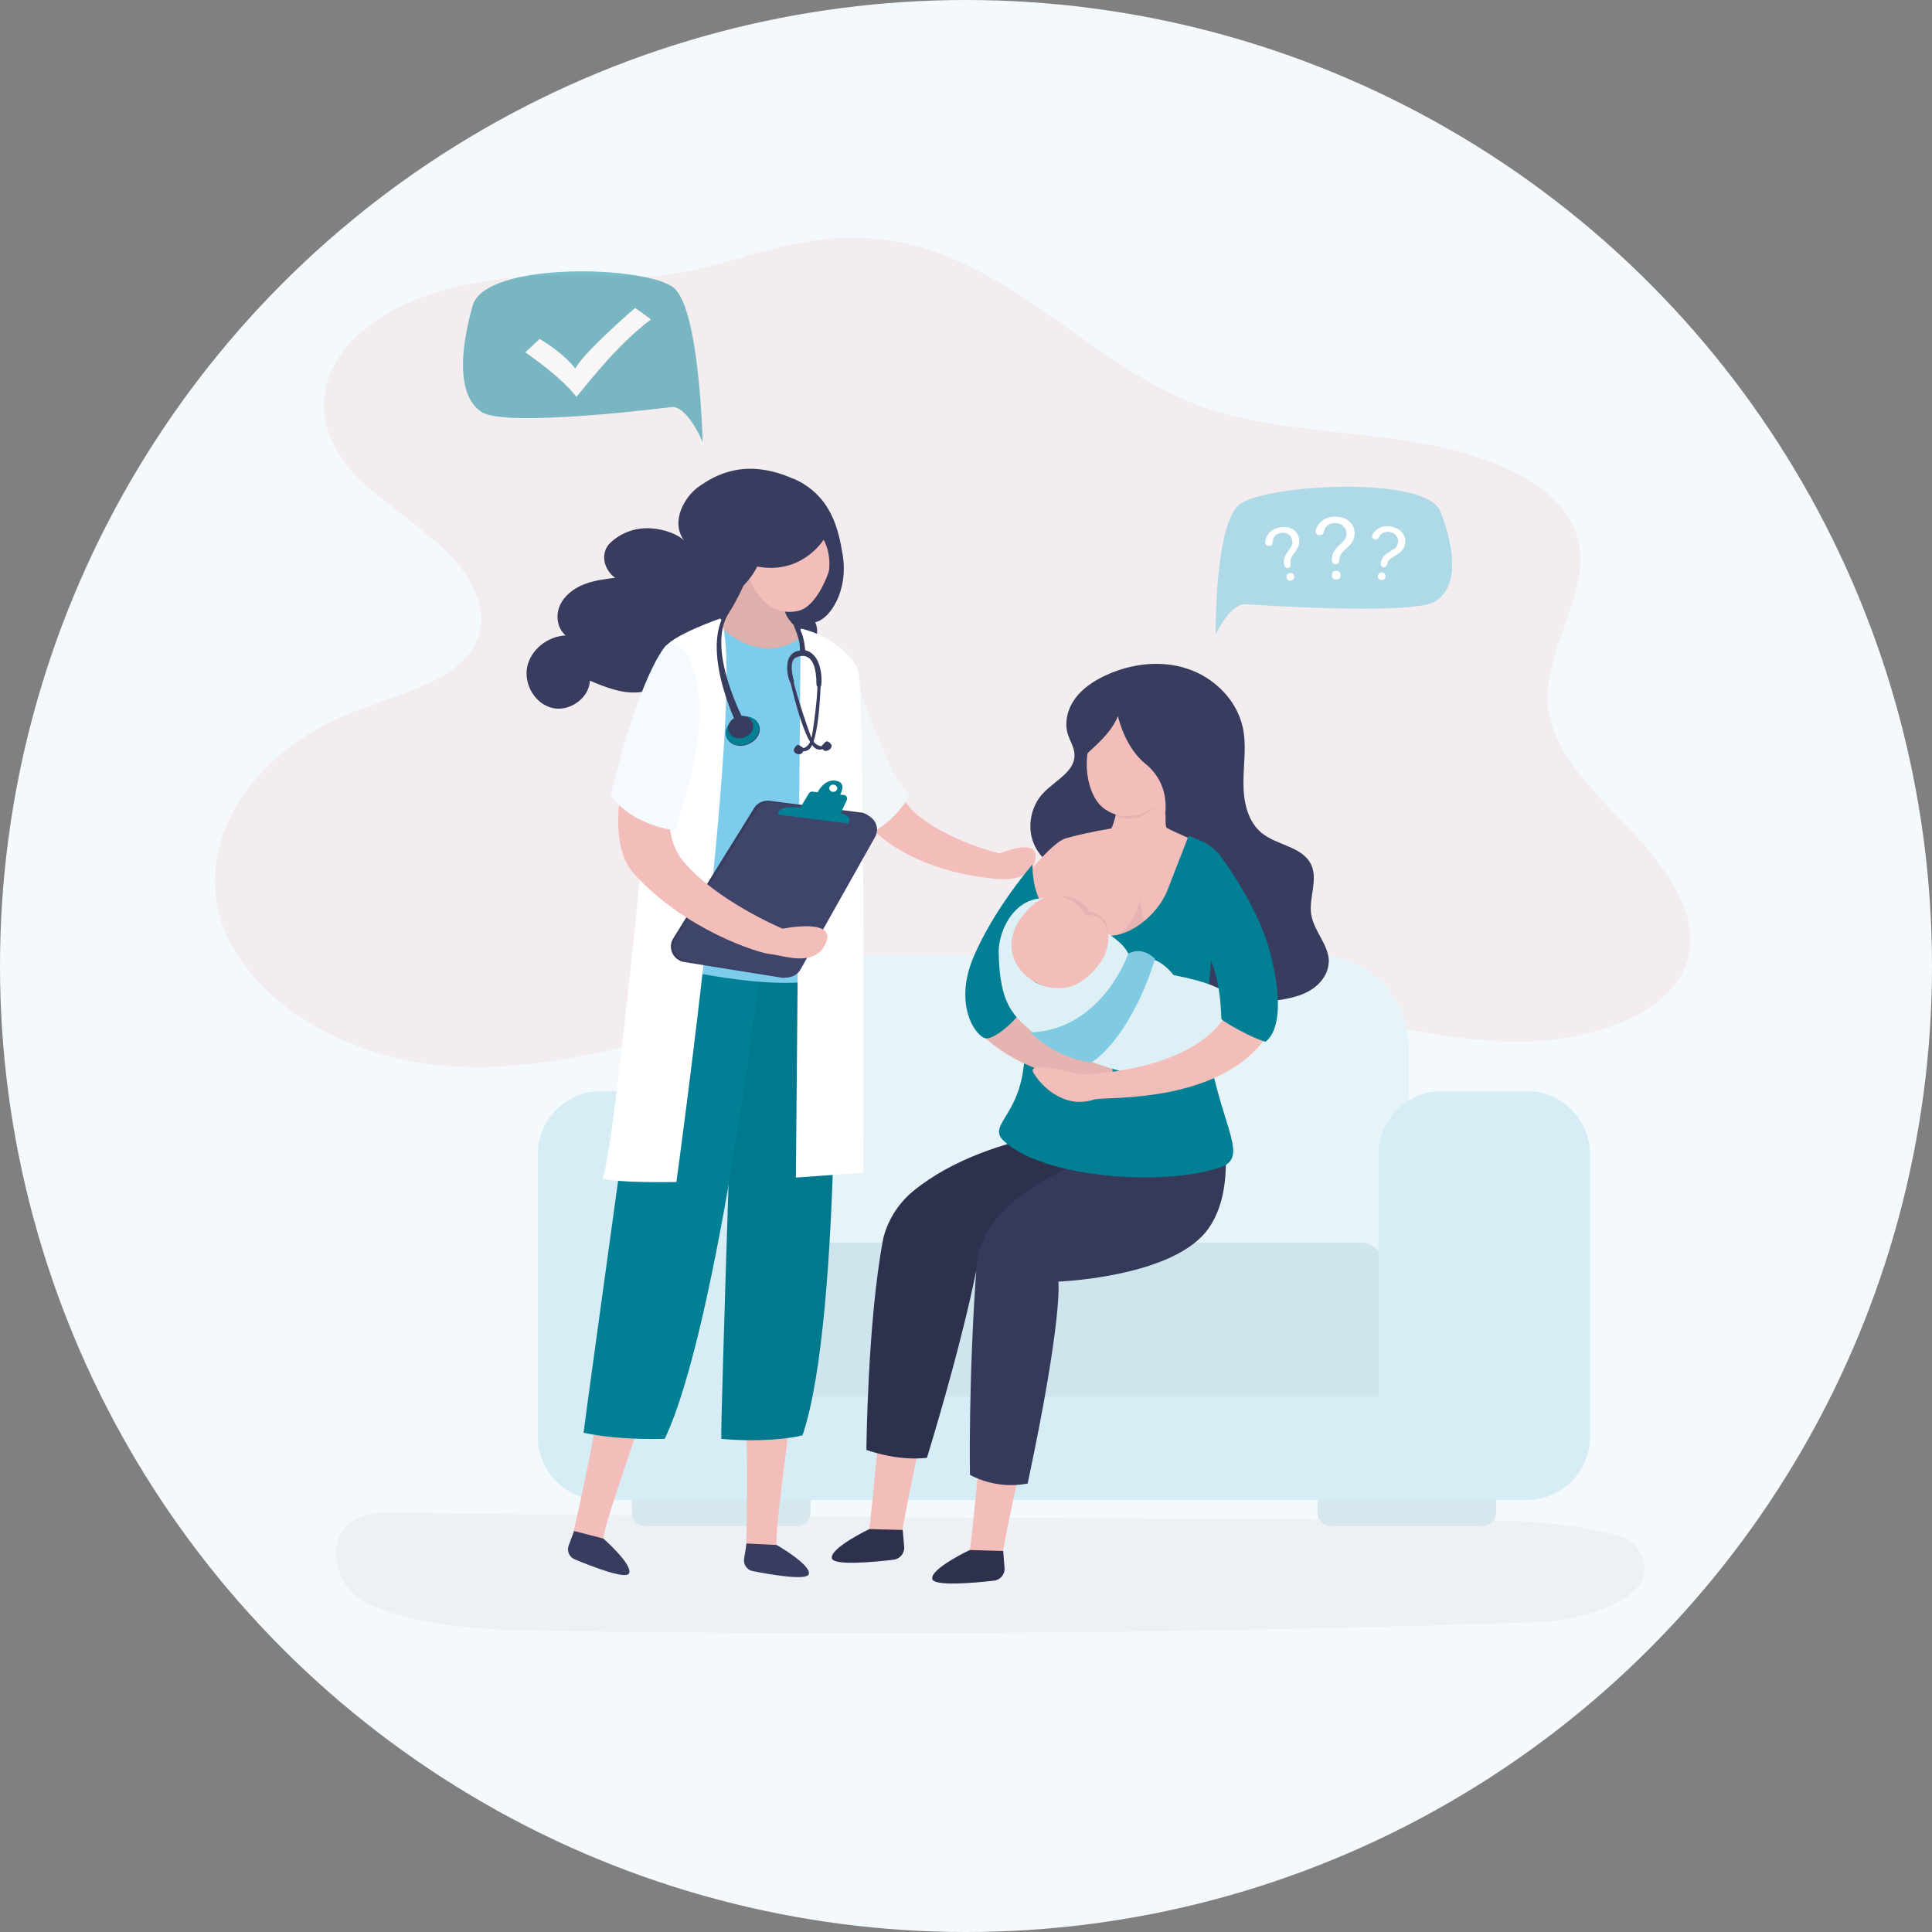 <svg xmlns="http://www.w3.org/2000/svg" id="Layer_1" data-name="Layer 1" viewBox="0 0 2000 2000"><rect x="0" y="0" width="2000" height="2000" fill="#808080" stroke="none"/><circle cx="1000" cy="1000" r="1000" style="fill: #f4f9fd;"></circle><path d="m1006.2,277.1c-47-23.4-98.7-37.1-161-28.5-68.1,9.4-126.7,40.8-196.1,37.7-69.7-3-142-3.3-206.3,19.2-109.3,38.1-142.6,125.4-65.5,195.6,29,26.4,65.2,48.5,91.1,76.4,26,28,40.5,65.1,20.1,95.4-24,35.7-84.1,47.9-131.7,67.8-97.1,40.5-151.7,128.2-129.4,207.8,22.3,79.5,119.9,144.9,231.1,154.7,98.6,8.7,194.4-22.1,289.3-43.5,203.1-45.8,424-49.3,629.7-10,65.7,12.6,131.2,29.5,199.1,28.6,67.9-1,140.9-25,164.9-71,24.7-47.2-8.7-99.5-47.6-141.4-38.9-41.9-85.8-83.8-91.3-134.1-6.9-62.7,52.9-125.6,26.7-185.6-22.5-51.5-100.1-79-173.1-90.1-73-11.1-150.5-12.1-216.8-37-83.8-31.4-151.3-101.4-233.3-142.2Z" style="fill: #f3beba; opacity: .2;"></path><path d="m891.7,722.1c0,5.9,27.7,95.4,55.8,119.7,33.5,29,87.4,41.7,87.4,41.7,0,0,44.1-19,36.3,8.6-5.6,19.9-32.3,18.7-42.9,17.5-20-2.3-68.7-8.7-109.7-38-48-34.3-85.3-144.3-85.3-144.3,26.2-6.8,58.4-11.1,58.4-5.1Z" style="fill: #f3beba;"></path><path d="m881.3,687.6s39.1,121.4,59.9,134.2c-2.4,12-30.3,41.5-47.1,41.5s-37.5-168.5-12.8-175.7Z" style="fill: #f1f6f9;"></path><path d="m1694.9,1602.8c-6-9-15.4-11.8-24.2-14.1-66.6-17.5-130.5-14.7-198.5-15.2-356.3-2.6-712.8-2.4-1069.1-7.8-21-.2-47.1,4.4-53.9,31.4-4.2,16.7,1.8,35.9,11.6,47.5,9.8,11.7,22.6,17.3,35.2,21.8,55.7,19.6,113.9,20.9,171.4,21.8,344.6,5.5,689.3,2.4,1033.8-9.3,15.5-.5,131.4-19.7,93.8-76.2Z" style="fill: #eaeff2; opacity: .7;"></path><g><g><path d="m667.9,1535.9h157.2c7.6,0,13.9,6.2,13.9,13.9v16.1c0,7.6-6.2,13.9-13.9,13.9h-157.2c-7.6,0-13.9-6.2-13.9-13.9v-16.1c0-7.6,6.2-13.9,13.9-13.9Z" style="fill: #d6e8ed;"></path><path d="m1377.7,1535.9h157.2c7.6,0,13.9,6.2,13.9,13.9v16.1c0,7.6-6.2,13.9-13.9,13.9h-157.2c-7.6,0-13.9-6.2-13.9-13.9v-16.1c0-7.6,6.2-13.9,13.9-13.9Z" style="fill: #d6e8ed;"></path></g><g><path d="m832,988.4h531.1c52.6,0,95.3,42.7,95.3,95.3v364.3c0,52.6-42.7,95.3-95.3,95.3h-531.1c-52.6,0-95.3-42.7-95.3-95.3v-364.3c0-52.6,42.7-95.3,95.3-95.3Z" style="fill: #e6f3f8;"></path><rect x="763" y="1286.4" width="669.1" height="211.7" rx="22.5" ry="22.5" style="fill: #cfe5ed;"></rect><path d="m1580.3,1129.5h-87.6c-36.3,0-65.7,29.4-65.7,65.7v250.6h-651.3v-250.6c0-36.3-29.4-65.7-65.7-65.7h-87.6c-36.3,0-65.7,29.4-65.7,65.7v292c0,36.3,29.4,65.7,65.7,65.7h957.9c36.3,0,65.7-29.4,65.7-65.7v-292c0-36.3-29.4-65.7-65.7-65.7Z" style="fill: #d6edf5;"></path></g></g><path d="m821.4,495.7c-49-21.8-80.3-4.7-98.6,8.5-13.7,9.9-29.1,35.2-14.8,55.2-7.1-7.9-45.9-24.8-75.6,1.9-12.2,11-6.9,29.2,4.4,36.8-11.1,1.4-22.4,2.8-32.8,7-10.4,4.2-20,11.6-24.5,21.9-4.5,10.3-2.6,23.7,6.1,30.8-18.4.8-35.9,14.3-39.8,32.3-3.8,18,7.8,38.3,25.6,42.7,17.8,4.4,38.3-9.7,39.3-28.1,15.9,6.6,32.6,13.4,49.7,12,17.2-1.3,34.8-13.5,36.2-30.7,9,5.8,18,11.7,28.1,15.2,10.1,3.5,21.5,4.5,31.4.4,9.9-4.1,17.8-13.9,17.5-24.6,10.5,3.1,21.2,6.3,32.2,6.6,11,.4,22.5-2.3,30.6-9.7,8.2-7.3,12.1-19.9,7.5-29.8,14.4-2.6,34.8-31.5,28.4-70-4.2-24.9-11-60.8-50.8-78.6Z" style="fill: #383c5e;"></path><path d="m672.7,1118.8s-39.5,306-82.8,482.9c10.5,18.5,42.5-.6,34.9-6.9-8.3-6.9,149.7-421.6,161-509.9,6.6-51.6-113.2,34-113.2,34Z" style="fill: #f3beba;"></path><path d="m624.7,1592.7l-30.4-7.8-5.6,15c-2.1,5.7.6,12,6.2,14.3,17.7,7.4,53.2,21.2,56.3,14.5,4.2-8.9-26.5-35.9-26.5-35.9Z" style="fill: #383c5e;"></path><path d="m860.7,1069.7c-3.8-51.8-104.1,55.9-104.1,55.9,0,0,22.4,307.8,15.3,489.7,14,16,41.5-9.1,32.8-13.8-9.5-5.1,62.5-443,56-531.8Z" style="fill: #f3beba;"></path><path d="m804.2,1599.4l-31.4-1.6-2.5,15.8c-1,6,3,11.6,8.9,12.8,18.9,3.7,56.4,10.2,58.1,3,2.3-9.6-33.1-29.9-33.1-29.9Z" style="fill: #383c5e;"></path><path d="m762.2,981.1s-16.6,495.1-15.5,508.4c40.2,3.7,73-.6,84.1-3.7,42.1-124.4,32.9-512.1,32.9-512.1-21.9-34.7-101.5,7.3-101.5,7.3Z" style="fill: #00798e;"></path><path d="m675.3,966.5s-68.3,492.3-71.2,516.7c39.5,8.4,83.9,6.1,84,6.3,56.4-118.5,102.5-511,102.5-511-17.7-37.1-115.2-11.9-115.2-11.9Z" style="fill: #007f95;"></path><path d="m821.1,646.5c-5.2-5.4-9.9-12.3-9.1-19.7,2.6-23,20.5-54,25-68.9,6-20-46.7-8-46.7-8,0,0-12,44.7-33.1,80.4-8,13.6-26.9,19.4-32.9,25.4-20,20,87.7,34.6,108,27,33.3-12.5-1.5-26-11.1-36.1Z" style="fill: #dfafac;"></path><path d="m801,518.4c-12.5,4-23.1,13.3-27.5,29.3-12.1,44.9,15.2,93.8,53.2,84.6,21.7-5.2,37.8-51.2,36.2-67.2-3.5-33.3-30-56.8-61.9-46.8Z" style="fill: #f3beba;"></path><path d="m883.3,692c-15.1-26.7-46.6-38.4-46.6-38.4,0,0-39.8,43.9-93.3-6.9,0,0-37,8.2-49.4,27.4-12.3,19.2-28.8,292.2-23.3,321,4.1,2.7,144,38.4,194.8,13.7,16.5,3.4,14.9-206,14.9-238.9s16.6-53.8,2.9-77.9Z" style="fill: #7ecceb;"></path><path d="m687.6,671.7c-4.8,13-48.3,509.8-63.8,548.2,15.8,5,76.4,3.7,76.4,3.7,0,0,73.6-532,45.5-583.4,0,0-53.3,18.5-58.1,31.5Z" style="fill: #fff;"></path><path d="m836.2,506.7s-67.6-26.2-92.4,84.8c-11,49.3,28.3,20,40-5,46.5,8.8,68.8-27.8,68.8-27.8,0,0,9.8,15.8,4.4,39.4,28.7-65.1-20.8-91.4-20.8-91.4Z" style="fill: #383c5e;"></path><path d="m828.9,650.7l-5,568.3,69.7-5s2.2-512.1-5.7-521.7c-19.2-34.3-59-41.6-59-41.6Z" style="fill: #fff;"></path><g><path d="m890.8,841.1l-94-12.1c-6.5-.8-12.8,2.1-16.2,7.6l-83.7,134.9c-6.1,9.8,0,22.6,11.5,24.4l100.4,16.1c6.9,1.1,13.8-2.2,17.1-8.2l77.4-138.9c5.6-10-.9-22.4-12.4-23.9Z" style="fill: #383c5e;"></path><path d="m893.3,842.7l-94-12.1c-6.5-.8-12.8,2.1-16.2,7.5l-83.5,133.2c-6.1,9.7,0,22.3,11.6,24.2l100.4,16.1c6.9,1.1,13.8-2.1,17.1-8l77.2-137.2c5.5-9.9-.9-22.1-12.5-23.6Z" style="fill: #3f446a;"></path><path d="m873.6,823l-32.6-3.5c-1.5-.2-2.9.6-3.7,1.8l-8.8,14.9c-1.4,2.3,0,5.3,2.8,5.7l34.1,4.3c1.6.2,3.2-.7,3.9-2.2l7.3-15.7c1.1-2.4-.4-5.1-3-5.4Z" style="fill: #007f95;"></path><path d="m836.7,837c-36.8-5.3-30.6,6.4-30.6,6.4,0,0,71,9,71.9,9,7.4-11.4-15.8-11.8-41.3-15.4Z" style="fill: #007f95;"></path><path d="m867,808.6c-15.7-4.4-22.9,16.5-22.9,16.5l22.5,2.9s12-16.1.4-19.4Zm-.3,7.9c-.3,2-2.3,3.5-4.6,3.2-2.3-.3-3.9-2.2-3.7-4.2.3-2,2.3-3.5,4.6-3.2,2.3.3,3.9,2.2,3.7,4.2Z" style="fill: #007f95;"></path></g><g><path d="m755.4,633.3l-3.3-1c-27.7,38.9,9.9,116.5,11.6,119.7l7.8-3.3c-.4-.8-42.6-78.3-16.1-115.5Z" style="fill: #383c5e;"></path><path d="m763.6,743.8c-9.1,3.8-14,12.8-11,20.1,3,7.4,12.9,10.3,22,6.5,9.1-3.8,14.1-12.8,11-20.1-3-7.4-12.9-10.3-22-6.5Z" style="fill: #383c5e;"></path><path d="m763,743.2c-9.1,3.8-14,12.8-11,20.1,3,7.4,12.9,10.3,22,6.5,9.1-3.8,14-12.8,11-20.1-3-7.4-12.9-10.3-22-6.5Z" style="fill: #007f95;"></path><path d="m763.2,743.9c-6.6,2.7-10.2,9.2-8,14.6,2.2,5.3,9.3,7.5,15.9,4.7,6.6-2.7,10.2-9.2,8-14.6-2.2-5.3-9.3-7.5-15.9-4.7Z" style="fill: #383c5e;"></path><path d="m762.3,742.2c-6.6,2.7-10.2,9.2-8,14.6,2.2,5.3,9.3,7.5,15.9,4.7,6.6-2.7,10.2-9.2,8-14.6-2.2-5.3-9.3-7.5-15.9-4.7Z" style="fill: #383c5e;"></path></g><g><path d="m831.1,773.8c-3.4-1.9-5.3-4.2-7.4-1.2-2,3-2.7,3.9-1.1,6.2,1.7,2.3,6,2.4,7.4,1.1,1.4-1.3,1.9-3.8,1.8-4.1,0-.3-.7-2-.7-2Z" style="fill: #383c5e;"></path><path d="m848.3,698.8c-.4-.4-2.4.1-2.4.1,2.3,12.8-4.6,61.6-6.3,66.9-1.7,5.5-5.8,7.9-6.9,8.4-1.1.5-3.7,0-4.2.9-.5.8.8,2.6,1.7,2.7.9.1,5.8.2,8.5-3.2,10.3-13,11.1-74,11.1-74,0,0-1.1-1.3-1.6-1.7Z" style="fill: #383c5e;"></path><path d="m858,768.3c-2.6-2.3-4,.4-6.9,3.3,0,0-.3,1.9-.3,2.1,0,.3,1,2.6,2.6,3.4,1.6.9,5.8-.5,7-3.2,1.1-2.7.3-3.3-2.3-5.7Z" style="fill: #383c5e;"></path><path d="m849.7,772.4c-1.2-.1-5.6-1.3-8.5-6.1-2.8-4.7-17.9-50.5-20.2-63,0,0-2,0-2.4.6-.3.5-.6,1.1-.6,1.1,0,0,13,59.9,25.8,69.5,3.4,2.6,8,1.1,8.9.7.9-.4,1.8-2.5,1.1-3.2-.7-.6-3.1.5-4.2.4Z" style="fill: #383c5e;"></path><path d="m833.6,673.1c-.9-6.5-1.9-21.4-11.1-27.9-4.4-1,6.1,12.2,5.6,28.1,0,.9-5.9-.9-10.9,7.1-3.8,6.1-2.5,19.7.9,26.3,1.4,2.7,4.2.2,3.8-1.8,0,0-7-22,3.3-24.7,4.5-1.8,20-6.2,20,28.5,0,3,4.5,3.9,5,.3,1-8.7-.4-32-16.6-35.9Z" style="fill: #383c5e;"></path></g><path d="m810.2,961.4s-69.3-29-103.3-70.4c-35.6-43.4,7.4-126.7,9.1-133.7,1.6-7-3.3-56.8-36.1-56.1,0,0-71.3,150.7-23.4,203.5,52.7,58,128.6,82,141.5,83.1,12.9,1.2,43.3,13.2,55.5-8.6,17-30.3-43.3-17.8-43.3-17.8Z" style="fill: #f3beba;"></path><path d="m689.2,668.5s-25.8,25.8-57,154.9c22.3,31.6,66.4,36.1,66.4,36.1,0,0,28-77.9,25.4-129.6-2.2-45-19.6-71.7-34.8-61.4Z" style="fill: #f4faff;"></path><path d="m913.8,1453.4c-.6-.1-1.2-.3-1.8-.4-5.8,76.8-11.9,129.1-12.6,134.5-1.4,10.8,11.7,35.2,30.4,21.1,7.5-44.6,18-95.8,29.9-148.2-15.9,1.2-31.2-1.1-46-7Z" style="fill: #f3beba;"></path><path d="m899.9,1582.9s-40.5,19.4-38.8,30.1c1.3,8,43,4.1,64,1.6,6.6-.8,11.4-6.7,10.9-13.3l-1.5-17.5-34.6-.9Z" style="fill: #2e314d;"></path><path d="m1164.3,1165.2s22.4,66.2-7.1,105.4c-41.6,55.1-146.7,45-146.7,45,0,0-12,65.4-50.9,193.5-31.7,3.7-62.7-8.2-62.7-8.2,0,0,1.1-131.3,17-216.5,2.6-14,12-35.6,31.7-51.6,81.7-66.6,218.8-67.7,218.8-67.7Z" style="fill: #2e314d;"></path><path d="m1018.5,1475.1c-.6-.1-1.2-.3-1.8-.4-6.1,76.8-12.4,129.1-13.2,134.5-1.4,10.8,11.6,35.3,30.3,21.3,7.7-44.6,18.5-95.7,30.5-148.1-15.9,1.2-31.2-1.2-45.9-7.2Z" style="fill: #f3beba;"></path><path d="m1004,1604.5s-40.6,19.2-39,29.9c1.2,8,43,4.3,64,1.9,6.6-.8,11.5-6.6,10.9-13.2l-1.4-17.5-34.6-1Z" style="fill: #2e314d;"></path><path d="m1266.4,1172.1s12.8,65.3-18.2,103.3c-38.5,47.1-152.6,51.3-152.6,51.3,0,0,5.2,35.1-31.8,209.1-34.4,6.5-59.7-9.1-59.7-9.1,0,0-1.9-97.4,7.1-220.4,1-14.2,10.2-35.8,28.2-53.6,74.9-74.2,227.1-80.6,227.1-80.6Z" style="fill: #363a5a;"></path><path d="m1375.6,996.6c.7-17.8-15.3-32.1-18.2-49.7-2.8-17.3,7.4-36.2-.2-52-8.9-18.6-35.1-19.6-51.1-32.6-14.8-12.1-19-33-18.9-52.1,0-19.1,3.4-38.5-.7-57.2-6.2-28.5-29.7-51.7-57.5-60.8-27.7-9.1-58.8-5.2-85.2,7.3-11.8,5.6-23,13-30.7,23.4-7.7,10.5-11.5,24.4-7.8,36.8,2.2,7.1,6.6,13.6,7,21,1,17.8-19.9,27.2-32.2,40.1-12.8,13.4-17,34.4-10.3,51.6,6.7,17.3,24,29.9,42.5,31.1-4.8,47.7,27.5,93.7,70,115.7,42.5,22,93,23.6,140.3,16.3,11.8-1.8,23.7-4.2,33.9-10.4,10.2-6.1,18.5-16.7,18.9-28.6Z" style="fill: #383c5e;"></path><path d="m1248.9,888.3c.2-1.8-3.7-7.1-6.3-14.3-6.7-4.7-24.2-11.3-34.7-16.9-5-2.7,5.5-88.9,5.5-88.9l-42.4-3.4s-15.7,89-20.8,92.8q-31.7,5.6-48.5,10.7c-63.3,116.2-24.4,188.8-14.8,226.6,5.3,20.9,123.1,48.4,130,.9,4.8-33.6,27.7-159.6,31.9-207.5Z" style="fill: #f3beba;"></path><path d="m1180,929.2s-1.8,23.8-22.9,39.3c10.3,3.6,32.8-.9,32.8-.9,0,0-6.9-10.1-9.9-38.4Z" style="fill: #e5b4b0;"></path><path d="m1153.7,833.5s-2.9,9.1,4.2,12.3c6.1,2.8,31.8,6.1,45.3-22.8-2.8-4.3-49.5,10.5-49.5,10.5Z" style="fill: #e5b4b0;"></path><path d="m1213.8,733.2c11,8.8,18.1,22.3,16.2,40.1-5.2,49.8-51.8,88.3-86.3,64.3-19.7-13.7-25.1-55.5-10.2-81.5,17.8-31.3,52.2-45.4,80.4-22.9Z" style="fill: #f3beba;"></path><path d="m1157.3,741.3s6.6,31.9,28.7,49.6c10.8,8.7,18.2,21.3,20.1,35.7,1.5,11.7,0,17,0,17,0,0,77-70.1,15.6-123.6-61.4-53.5-117,8.8-101,67.1-1.3-5.6,26.7-21.2,36.6-45.8Z" style="fill: #383c5e;"></path><path d="m1077.2,942.9s-2.6-9.9-2.4-6.7c3.7,50.3-8.9,122.7-15.6,171.5-6.8,48.8-36.6,57.7-20.1,73.4,40.7,38.6,169,48.3,227.9,26,21.8-11.4,1.7-36.5-12.7-102.4-14.4-65.9,13.5-189.2,8.3-217.3-3.8-13.4-32.2-22.1-32.2-22.1,0,0-11.7,30.2-21.8,56.1-10,25.9-42,52.5-68.7,46.5-42.1-9.4-62.8-25-62.8-25Z" style="fill: #007f95;"></path><path d="m1096,927.9s23.1-2.6,30.8,15.9c7.8,1.1,22.7,5.3,19.8,25.9-1.2-1.3-57.6-31.9-50.5-41.8Z" style="fill: #e5b4b0;"></path><g><path d="m1055.3,1019.3c7.9-32.8,37.4-107.9,49-150.4,0,0-4-7.5-40.7,35.4-9.9,11.6-50.8,61.7-60.6,108.1,17.6,1.5,34.8,5,52.3,6.9Z" style="fill: #f3beba;"></path><path d="m1151.7,1107.7c-1.3-10.4-65.8-26.7-93.9-66.9-19.1-1.7-37.9-5.8-57-7.3.4,14.6,5.3,28.1,16.8,38.9,51.9,48.8,131.5,49.8,131.5,49.8,0,0,4.6,2.8,2.5-14.5Z" style="fill: #e5b4b0;"></path></g><path d="m1068.8,895s-.7,23.9,9.3,40c-7.4,10.9-35.6,53.6-34.6,73.2,1,19.6,7.1,36.8,10.9,39.4,3.8,2.6-23.7,28.8-33.9,27.3-10.2-1.5-34-34.4-12.5-84.7,21.5-50.3,60.8-95.3,60.8-95.3Z" style="fill: #007f95;"></path><g><path d="m1084.2,1015.3s9,35.4,22.4,48.2c13.4,12.8,75.1-67.3,64-70.2-11.1-2.9-25.8-15.7-30.5-15.9-4.7-.2-58.9,30.3-56,37.9Z" style="fill: #e5b4b0;"></path><path d="m1279,1038.1c-8.1-19.3-58-27.2-64.1-28.7-21.6-27-40.1-14.8-45.2-16.6-2.9-20.9-44.6-37.8-44.6-37.8-6.7-21.8-44.3-26.5-47.1-25.2-28.3,2.1-43.1,31.5-44.2,53.8.5,58.7,16.6,68.9,38.6,88,102.6,58.2,163.7,48.2,193,25.7,41.5-35.1,20.3-55.5,13.7-59.2Zm-161.1-23.3c-24.1,13.8-51.5,4.8-57.9-9-27-59.1,23.2-72.1,23.2-72.1,36.8,10.1,37.8,32.6,40.6,37.3,2.9,4.7,11.1,7.6,13.1,14.9,2.2,8.1-3.3,16.1-19.1,28.9Z" style="fill: #ddf0f6;"></path><path d="m1168,987.2s-26.8,78.6-101.3,81.6c3.4,2.9,25.1,26.1,63,30.9,9.5-4.8,43.6-35,66-107.1.2.6-11.5-13.7-27.7-5.5Z" style="fill: #80cbe1;"></path><path d="m1092.9,927.4c10.7.8,23.3,6.4,30.8,20.3,23.4-3.2,29.4,23.7,18.2,44.3-4.9,9.1-21.7,28.9-39.9,30.6-15.1,1.4-24.9-1.7-36.4-9.8-11.8-8.4-27.1-28.7-12.8-55.8,5.6-10.5,21.8-30.9,40.1-29.5Z" style="fill: #f3beba;"></path></g><path d="m1263.6,887.8s77,125.9,53.6,175.6c-45,81.4-173.6,71.2-184.6,74.8-31.7,10.5-55.9-15.3-63-28.1-7.2-12.9,48.5,2.1,48.5,2.1,0,0,111.7-.7,149.8-59.5,6.7-10.3-22.2-84.3-20.6-100.2,1.6-15.9,16.3-64.7,16.3-64.7Z" style="fill: #f3beba;"></path><path d="m1260.5,882.3s41.2,52.5,54.6,104.8c11.1,43.1,11.1,78.5-5,91.3-13.8-3.6-42-19.7-45.7-23.3-.5-.5.8-43.3-16.4-72-17.2-28.7-2-110.6,12.5-100.7Z" style="fill: #007f95;"></path><g style="fill: none; opacity: .5;"><path d="m697.9,298.3c-26.5-23.3-195.4-28.5-208.6,18.1-13.2,46.6-16.3,93.3,9.2,110.1,25.4,16.8,197.4-5.2,197.4-5.2,0,0,14.2-2.6,31.5,36.3,0,0-3.1-136-29.5-159.3Z" style="fill: #007f95;"></path><path d="m595.6,381.4c-14.8-18.2-37-30.5-37-30.5l-14.8,13.8s36.8,25,52.6,45.8c-.5,3.6,37-50,77.4-79.7-3.9-3.6-16.4-12-16.4-12,0,0-52.9,45.6-61.7,62.5Z" style="fill: #fff;"></path></g><g><path d="m1283,522.3c-25.7,20.5-24.6,134.7-24.6,134.7,16.1-33.2,30.3-31.6,30.3-31.6,0,0,172,12.3,196.9-2.8,24.8-15,20.4-54.1,5.8-92.7-14.6-38.6-182.7-28.2-208.4-7.7Z" style="fill: #80cbe1; opacity: .6;"></path><g><path d="m1313.9,564.9c-2.2.5-4.3-1.3-4.1-3.6.2-3,1.2-5.7,2.9-8.1,2.5-3.5,6.2-5.9,11.1-7,5.2-1.2,9.7-.8,13.5,1.2,3.8,2,6.2,5.1,7.3,9.4.6,2.4.5,4.8,0,7.1-.6,2.3-2.1,5.1-4.5,8.3-2.4,3.2-3.8,5.6-4.1,7.3-.2,1.1-.2,2.6.1,4.6.3,1.7-.8,3.4-2.5,3.8h0c-1.9.4-3.8-.8-4.1-2.7-.5-2.9-.5-5.2,0-6.9.6-2.4,2-5.1,4.2-8.1,2.3-3.1,3.6-5.3,4-6.8.4-1.4.4-2.9,0-4.3-.7-2.8-2.1-4.9-4.4-6.3-2.3-1.4-4.9-1.7-7.9-1-5.2,1.2-7.8,4.6-8,10.2,0,1.5-1.1,2.7-2.5,3l-.7.2Zm23.3,35.9l-1.1.3c-1.8.4-3.6-.7-4-2.5l-.3-1.1c-.4-1.8.7-3.6,2.5-4l1.1-.3c1.8-.4,3.6.7,4,2.5l.3,1.1c.4,1.8-.7,3.6-2.5,4Z" style="fill: #fff;"></path><path d="m1365.8,554c-2.6,0-4.5-2.4-3.8-5,.9-3.4,2.6-6.2,5.1-8.6,3.6-3.4,8.3-5.3,14.1-5.5,6.1-.2,11.1,1.3,15,4.4,3.9,3.1,5.9,7.2,6.1,12.3,0,2.8-.5,5.5-1.7,8-1.2,2.5-3.5,5.2-7,8.3-3.5,3.1-5.6,5.5-6.3,7.3-.5,1.2-.8,2.9-.9,5.2,0,2-1.7,3.7-3.7,3.7h0c-2.2,0-4-1.8-4-4,.1-3.3.6-5.9,1.5-7.8,1.2-2.5,3.4-5.3,6.6-8.2,3.2-2.9,5.3-5.2,6-6.7.8-1.5,1.1-3.2,1.1-4.9-.1-3.3-1.3-6-3.6-8.1-2.3-2.1-5.2-3.1-8.8-2.9-6.1.2-9.9,3.4-11.3,9.6-.4,1.7-1.9,2.9-3.6,2.9h-.8Zm18.2,45.8h-1.3c-2.1.1-3.9-1.5-3.9-3.6v-1.3c-.1-2.1,1.5-3.9,3.6-3.9h1.3c2.1-.1,3.9,1.5,3.9,3.6v1.3c.1,2.1-1.5,3.9-3.6,3.9Z" style="fill: #fff;"></path><path d="m1423.1,558.4c-2.2-.4-3.4-2.9-2.3-4.9,1.4-2.7,3.4-4.8,5.9-6.3,3.7-2.3,8-3,13-2.1,5.2.9,9.2,3.1,11.9,6.4,2.7,3.4,3.7,7.2,2.9,11.5-.4,2.4-1.4,4.6-2.9,6.5-1.5,1.9-4,3.8-7.4,5.8-3.5,2-5.7,3.7-6.7,5-.7.9-1.2,2.3-1.7,4.3-.4,1.7-2.1,2.8-3.8,2.5h0c-1.9-.3-3.1-2.2-2.7-4.1.7-2.8,1.6-4.9,2.6-6.3,1.4-2,3.8-3.9,7.1-5.8,3.3-1.9,5.4-3.5,6.3-4.6.9-1.2,1.5-2.5,1.8-4,.5-2.8,0-5.4-1.6-7.5-1.6-2.2-3.9-3.5-6.9-4.1-5.2-.9-9,1.1-11.4,6.1-.6,1.3-2.1,2-3.5,1.8h-.7Zm7.1,42.1l-1.1-.2c-1.8-.3-3-2-2.7-3.8l.2-1.1c.3-1.8,2-3,3.8-2.7l1.1.2c1.8.3,3,2,2.7,3.8l-.2,1.1c-.3,1.8-2,3-3.8,2.7Z" style="fill: #fff;"></path></g></g></svg>